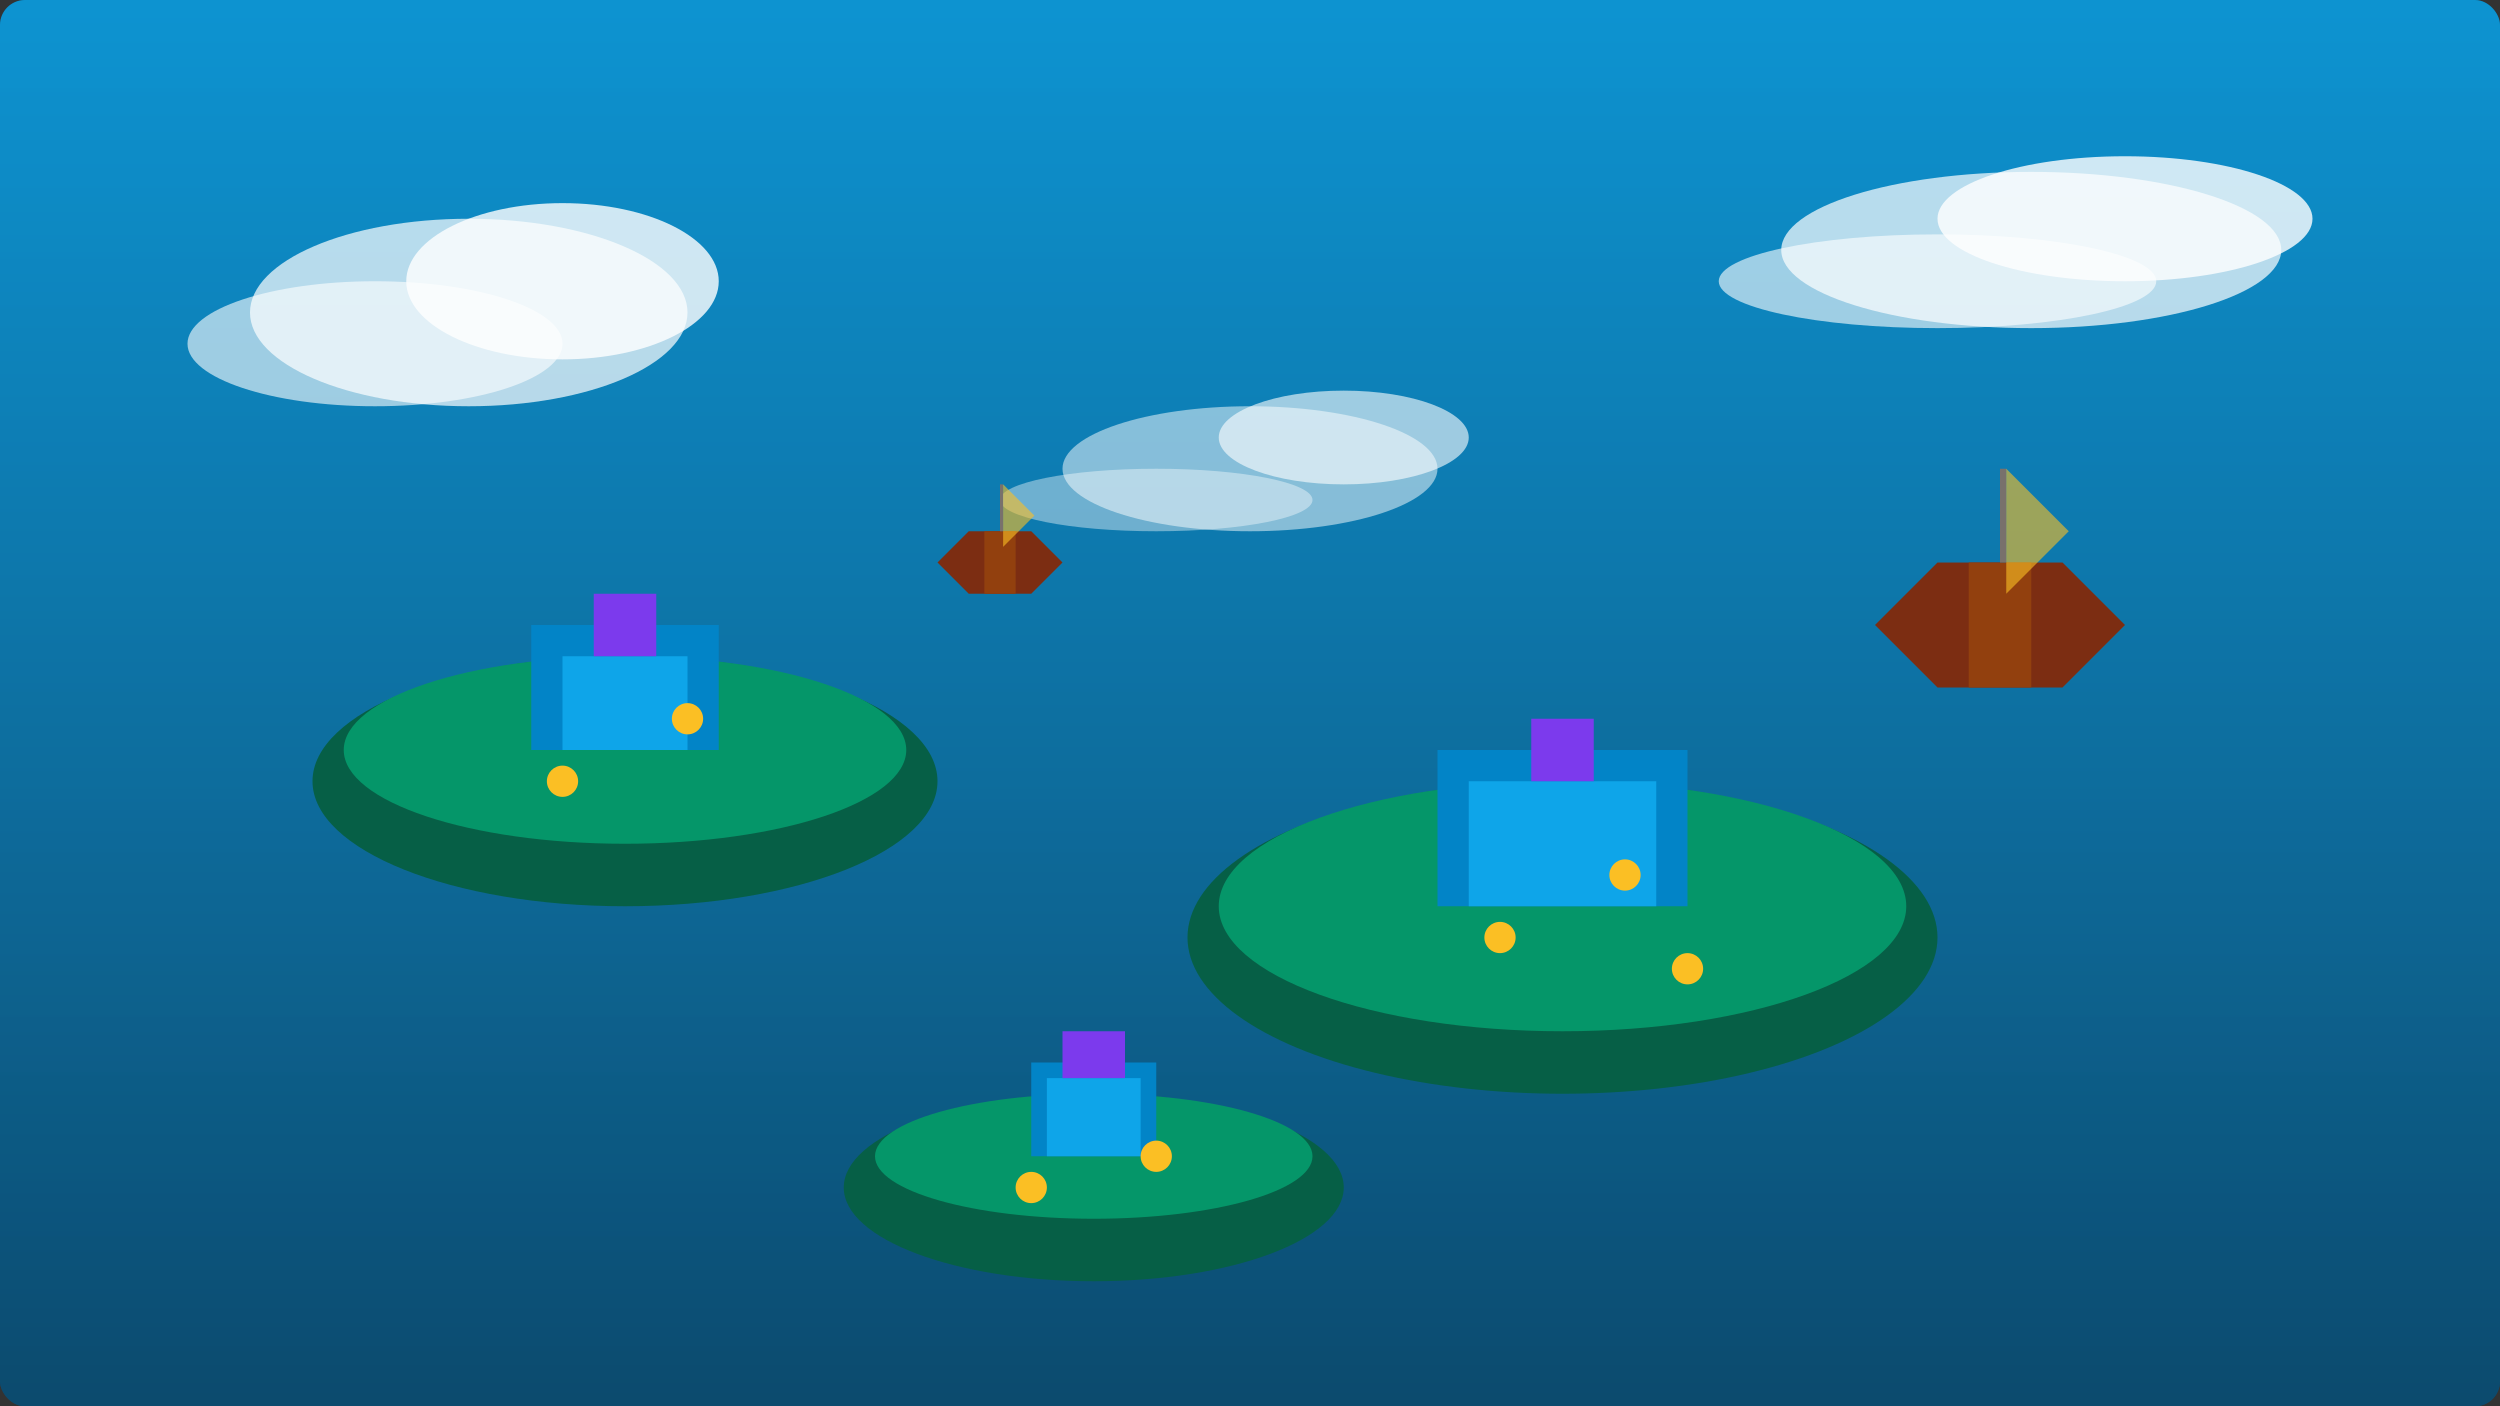 <svg width="800" height="450" viewBox="0 0 800 450" xmlns="http://www.w3.org/2000/svg">
  <rect x="0" y="0" width="800" height="450" fill="#333333" stroke="none"/>
  <rect width="800" height="450" fill="#0c4a6e" rx="8" ry="8"/>
  
  <!-- Sky background with gradient -->
  <rect width="800" height="450" fill="url(#skyGradient)" rx="8" ry="8"/>
  
  <!-- Clouds -->
  <ellipse cx="150" cy="100" rx="70" ry="30" fill="white" opacity="0.7"/>
  <ellipse cx="180" cy="90" rx="50" ry="25" fill="white" opacity="0.8"/>
  <ellipse cx="120" cy="110" rx="60" ry="20" fill="white" opacity="0.6"/>
  
  <ellipse cx="650" cy="80" rx="80" ry="25" fill="white" opacity="0.7"/>
  <ellipse cx="680" cy="70" rx="60" ry="20" fill="white" opacity="0.8"/>
  <ellipse cx="620" cy="90" rx="70" ry="15" fill="white" opacity="0.6"/>
  
  <ellipse cx="400" cy="150" rx="60" ry="20" fill="white" opacity="0.5"/>
  <ellipse cx="430" cy="140" rx="40" ry="15" fill="white" opacity="0.6"/>
  <ellipse cx="370" cy="160" rx="50" ry="10" fill="white" opacity="0.4"/>
  
  <!-- Floating islands -->
  <ellipse cx="200" cy="250" rx="100" ry="40" fill="#065f46"/>
  <ellipse cx="200" cy="240" rx="90" ry="30" fill="#059669"/>
  <rect x="170" y="200" width="60" height="40" fill="#0284c7"/>
  <rect x="180" y="210" width="40" height="30" fill="#0ea5e9"/>
  <rect x="190" y="190" width="20" height="20" fill="#7c3aed"/>
  
  <ellipse cx="500" cy="300" rx="120" ry="50" fill="#065f46"/>
  <ellipse cx="500" cy="290" rx="110" ry="40" fill="#059669"/>
  <rect x="460" y="240" width="80" height="50" fill="#0284c7"/>
  <rect x="470" y="250" width="60" height="40" fill="#0ea5e9"/>
  <rect x="490" y="230" width="20" height="20" fill="#7c3aed"/>
  
  <ellipse cx="350" cy="380" rx="80" ry="30" fill="#065f46"/>
  <ellipse cx="350" cy="370" rx="70" ry="20" fill="#059669"/>
  <rect x="330" y="340" width="40" height="30" fill="#0284c7"/>
  <rect x="335" y="345" width="30" height="25" fill="#0ea5e9"/>
  <rect x="340" y="330" width="20" height="15" fill="#7c3aed"/>
  
  <!-- Flying ships -->
  <path d="M 600 200 L 620 180 L 660 180 L 680 200 L 660 220 L 620 220 Z" fill="#7c2d12"/>
  <rect x="630" y="180" width="20" height="40" fill="#92400e"/>
  <rect x="640" y="150" width="2" height="30" fill="#78716c"/>
  <path d="M 642 150 L 662 170 L 642 190" fill="#fbbf24" fill-opacity="0.6"/>
  
  <path d="M 300 180 L 310 170 L 330 170 L 340 180 L 330 190 L 310 190 Z" fill="#7c2d12"/>
  <rect x="315" y="170" width="10" height="20" fill="#92400e"/>
  <rect x="320" y="155" width="1" height="15" fill="#78716c"/>
  <path d="M 321 155 L 331 165 L 321 175" fill="#fbbf24" fill-opacity="0.6"/>
  
  <!-- Resource indicators -->
  <circle cx="180" cy="250" r="5" fill="#fbbf24"/>
  <circle cx="220" cy="230" r="5" fill="#fbbf24"/>
  <circle cx="480" cy="300" r="5" fill="#fbbf24"/>
  <circle cx="520" cy="280" r="5" fill="#fbbf24"/>
  <circle cx="540" cy="310" r="5" fill="#fbbf24"/>
  <circle cx="330" cy="380" r="5" fill="#fbbf24"/>
  <circle cx="370" cy="370" r="5" fill="#fbbf24"/>
  
  <defs>
    <linearGradient id="skyGradient" x1="0" y1="0" x2="0" y2="1">
      <stop offset="0%" stop-color="#0ea5e9" stop-opacity="0.8"/>
      <stop offset="100%" stop-color="#0c4a6e" stop-opacity="0.9"/>
    </linearGradient>
  </defs>
</svg> 
